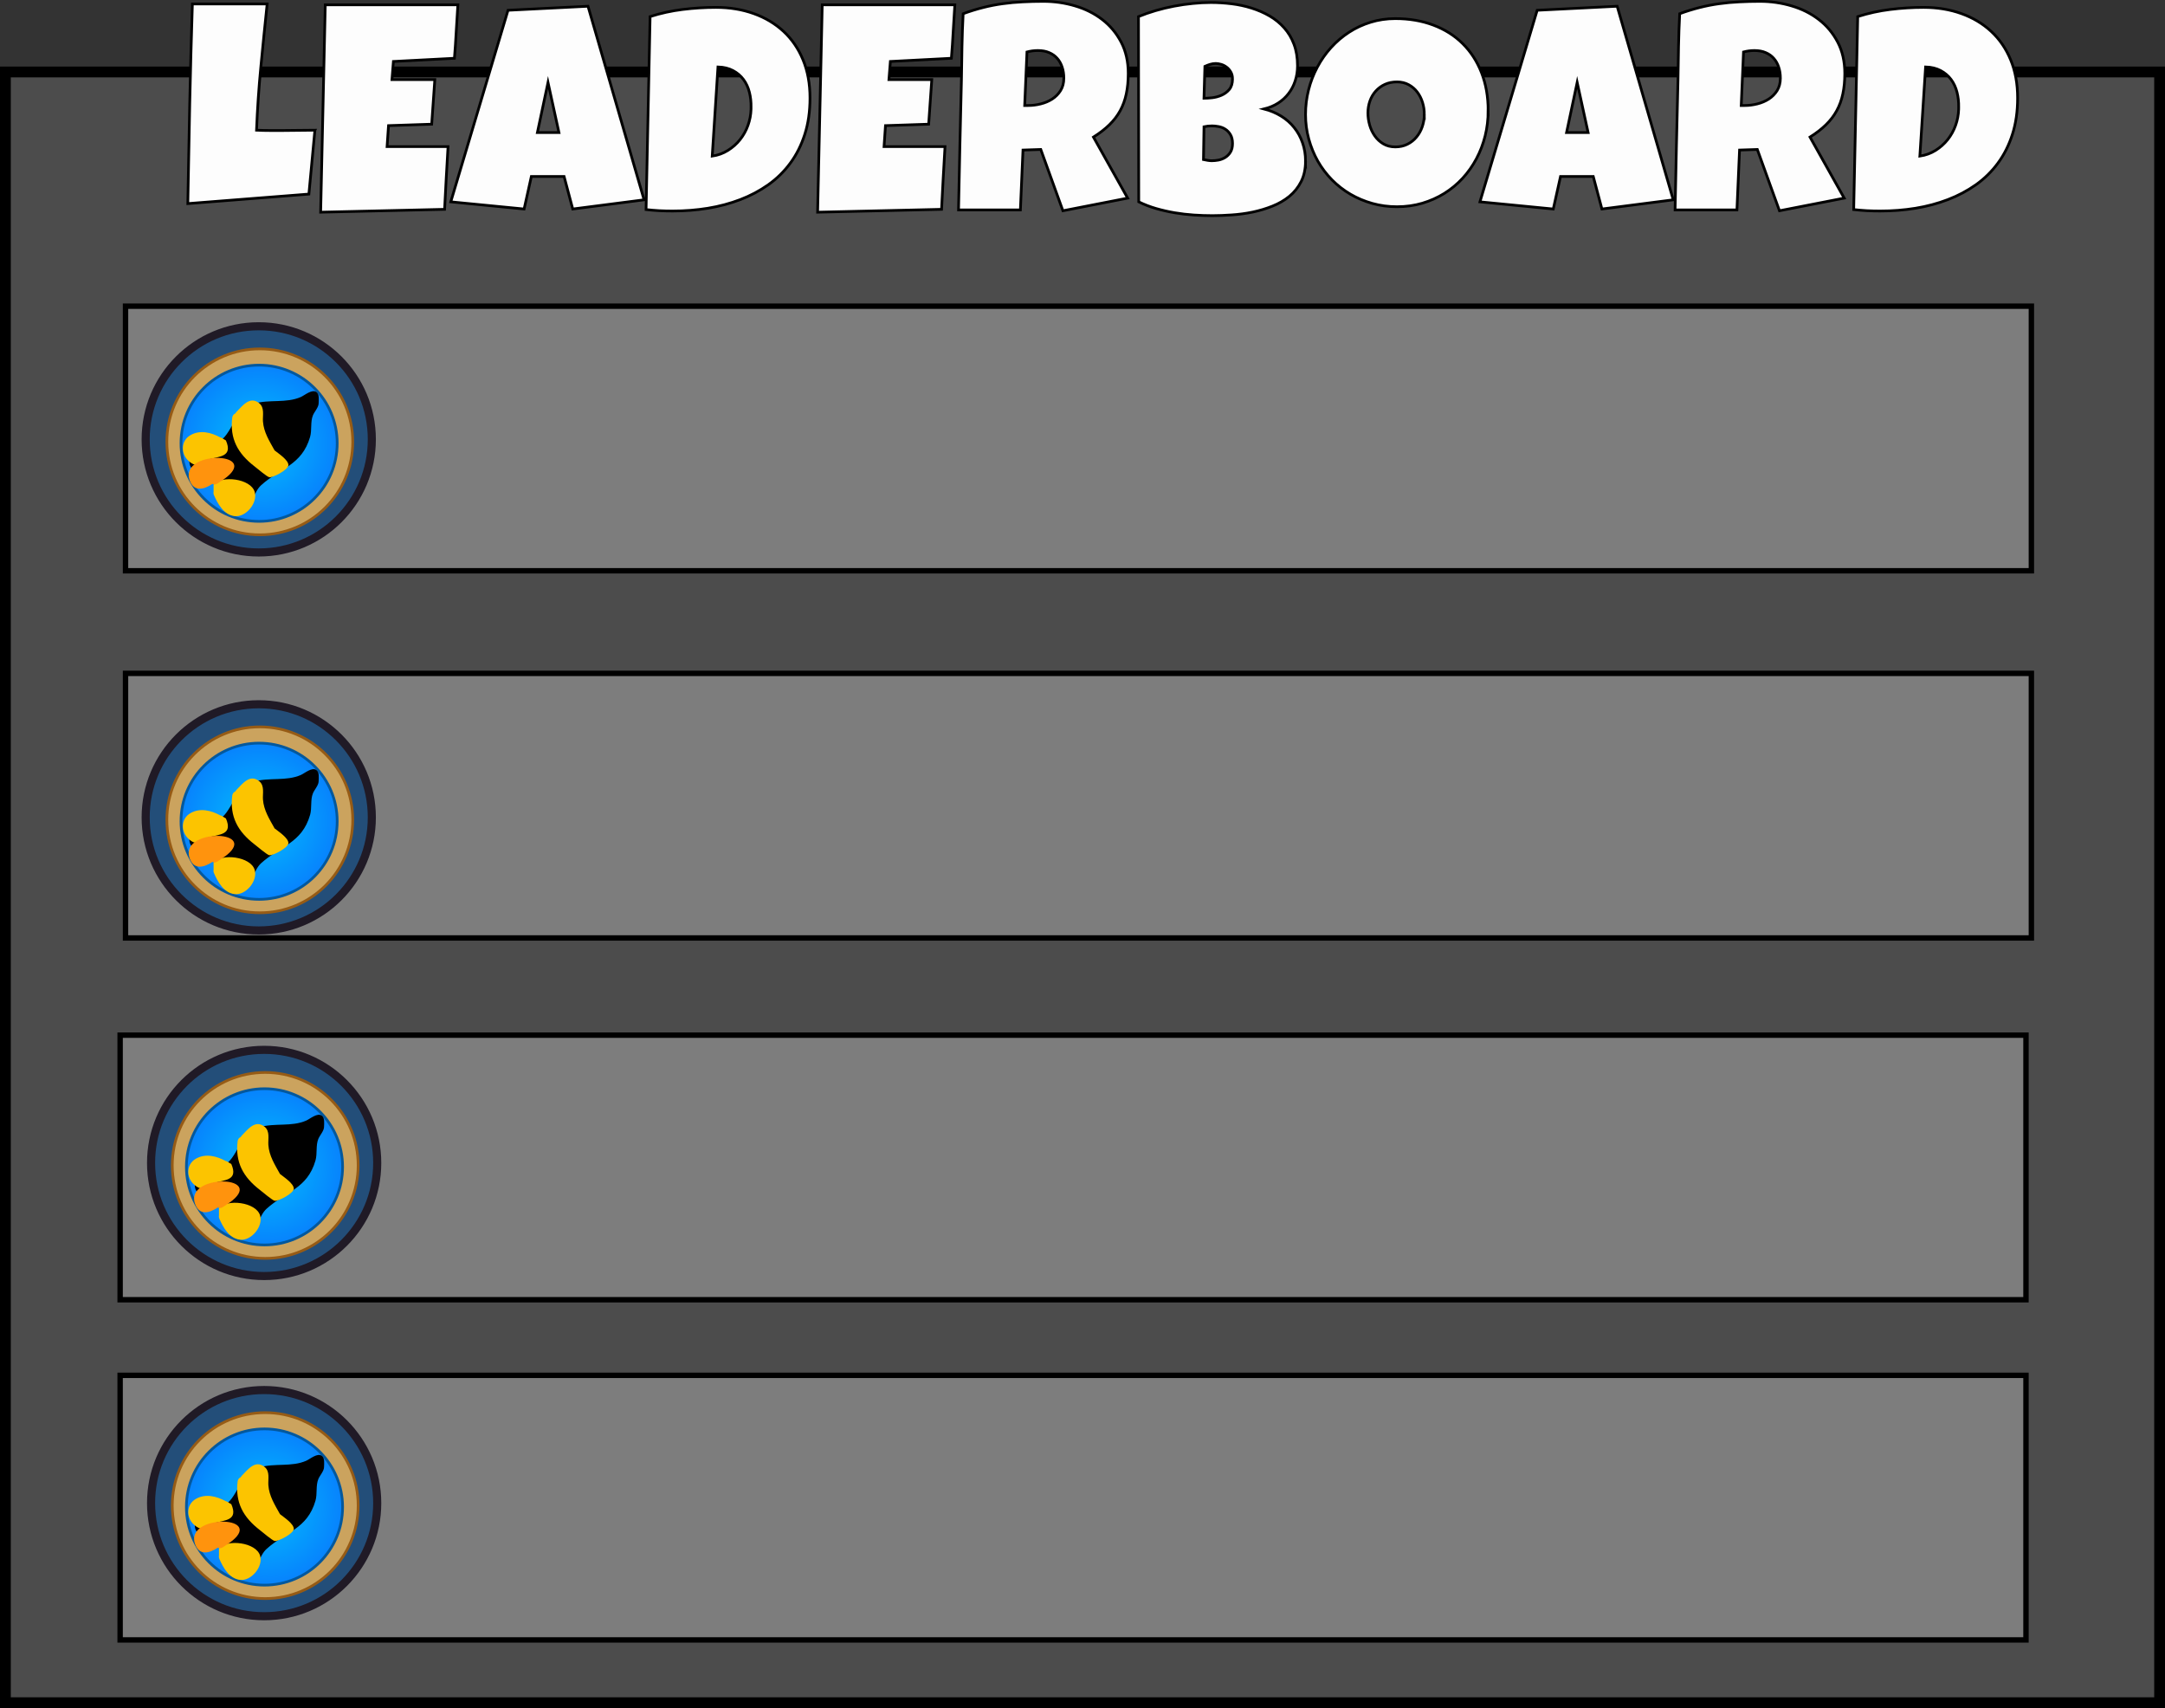 <svg version="1.1" xmlns="http://www.w3.org/2000/svg" xmlns:xlink="http://www.w3.org/1999/xlink" width="401" height="316.328" viewBox="0,0,401,316.328"><rect x="0" y="0" width="401" height="316.328" fill="#333333" stroke="none"/><defs><radialGradient cx="87.49" cy="97.76" r="14.465" gradientUnits="userSpaceOnUse" id="color-1"><stop offset="0" stop-color="#02c0fc"/><stop offset="1" stop-color="#0783fd"/></radialGradient><radialGradient cx="87.49" cy="167.76" r="14.465" gradientUnits="userSpaceOnUse" id="color-2"><stop offset="0" stop-color="#02c0fc"/><stop offset="1" stop-color="#0783fd"/></radialGradient><radialGradient cx="88.49" cy="231.76" r="14.465" gradientUnits="userSpaceOnUse" id="color-3"><stop offset="0" stop-color="#02c0fc"/><stop offset="1" stop-color="#0783fd"/></radialGradient><radialGradient cx="88.49" cy="294.76" r="14.465" gradientUnits="userSpaceOnUse" id="color-4"><stop offset="0" stop-color="#02c0fc"/><stop offset="1" stop-color="#0783fd"/></radialGradient></defs><g transform="translate(-39.5,-15.672)"><g data-paper-data="{&quot;isPaintingLayer&quot;:true}" fill-rule="nonzero" stroke-linejoin="miter" stroke-miterlimit="10" stroke-dasharray="" stroke-dashoffset="0" style="mix-blend-mode: normal"><path d="M40.5,331v-302h399v302z" fill="#4c4c4c" stroke="#000000" stroke-width="2" stroke-linecap="butt"/><path d="M97.823,39.783l-1.111,11.832l-22.425,1.761c0.105,-6.203 0.223,-12.366 0.354,-18.491c0.131,-6.124 0.295,-12.284 0.492,-18.481h13.848c-0.407,3.888 -0.797,7.773 -1.17,11.655c-0.374,3.875 -0.639,7.783 -0.797,11.724c0.833,0.039 1.656,0.059 2.469,0.059c0.82,0 1.649,0 2.488,0c0.99,0 1.964,-0.01 2.921,-0.03c0.964,-0.02 1.941,-0.03 2.931,-0.03zM124.306,16.561c-0.111,1.672 -0.213,3.324 -0.305,4.957c-0.085,1.633 -0.197,3.282 -0.334,4.947l-11.301,0.59l-0.266,3.354h7.937l-0.58,8.262l-7.996,0.266l-0.266,3.885h6.609h4.682c-0.105,1.954 -0.216,3.895 -0.334,5.823c-0.111,1.928 -0.213,3.859 -0.305,5.793l-22.956,0.531l0.856,-38.407zM158.794,52.677l-13.209,1.702l-1.603,-6.019h-6.068l-1.338,6.019l-13.583,-1.328l10.603,-35.476l14.812,-0.747zM143.028,40.216l-2.026,-9.275l-1.967,9.275zM189.526,33.822c0,2.485 -0.321,4.728 -0.964,6.727c-0.636,1.993 -1.528,3.767 -2.675,5.321c-1.141,1.554 -2.501,2.892 -4.082,4.013c-1.58,1.115 -3.311,2.033 -5.193,2.754c-1.882,0.721 -3.885,1.256 -6.009,1.603c-2.118,0.341 -4.298,0.511 -6.541,0.511c-0.833,0 -1.649,-0.02 -2.449,-0.059c-0.8,-0.046 -1.616,-0.115 -2.449,-0.207l0.747,-35.742c1.954,-0.623 3.964,-1.062 6.029,-1.318c2.072,-0.256 4.128,-0.384 6.167,-0.384c2.538,0 4.872,0.384 7.003,1.151c2.131,0.761 3.97,1.859 5.518,3.295c1.547,1.436 2.751,3.193 3.61,5.272c0.859,2.079 1.288,4.432 1.288,7.062zM178.609,35.524c0.02,-0.957 -0.082,-1.879 -0.305,-2.764c-0.223,-0.892 -0.587,-1.679 -1.092,-2.361c-0.505,-0.682 -1.151,-1.233 -1.938,-1.652c-0.78,-0.42 -1.711,-0.646 -2.793,-0.679l-1.062,16.514c1.062,-0.157 2.029,-0.508 2.901,-1.052c0.872,-0.544 1.623,-1.21 2.252,-1.997c0.629,-0.793 1.118,-1.672 1.465,-2.636c0.348,-0.97 0.538,-1.97 0.57,-3zM216.354,16.561c-0.111,1.672 -0.213,3.324 -0.305,4.957c-0.085,1.633 -0.197,3.282 -0.334,4.947l-11.301,0.59l-0.266,3.354h7.937l-0.58,8.262l-7.996,0.266l-0.266,3.885h6.609h4.682c-0.105,1.954 -0.216,3.895 -0.334,5.823c-0.111,1.928 -0.213,3.859 -0.305,5.793l-22.956,0.531l0.856,-38.407zM248.472,29.288c0,1.39 -0.121,2.649 -0.364,3.777c-0.236,1.128 -0.613,2.164 -1.131,3.108c-0.511,0.938 -1.177,1.806 -1.997,2.606c-0.813,0.793 -1.797,1.554 -2.951,2.282l6.334,11.301l-11.989,2.341l-4.101,-11.35l-3.295,0.108l-0.482,11.085h-11.458c0.092,-4.052 0.177,-8.085 0.256,-12.098c0.079,-4.013 0.174,-8.042 0.285,-12.088c0.033,-2.046 0.066,-4.072 0.098,-6.078c0.039,-2.006 0.111,-4.029 0.216,-6.068c1.246,-0.459 2.472,-0.839 3.678,-1.141c1.206,-0.308 2.416,-0.544 3.629,-0.708c1.22,-0.17 2.456,-0.285 3.708,-0.344c1.252,-0.066 2.534,-0.098 3.846,-0.098c2.026,0 3.983,0.282 5.872,0.846c1.895,0.557 3.57,1.397 5.026,2.518c1.456,1.115 2.623,2.508 3.501,4.18c0.879,1.665 1.318,3.606 1.318,5.823zM236.542,30.144c0,-0.747 -0.105,-1.429 -0.315,-2.046c-0.203,-0.623 -0.505,-1.161 -0.905,-1.613c-0.393,-0.452 -0.888,-0.806 -1.485,-1.062c-0.597,-0.262 -1.295,-0.393 -2.095,-0.393c-0.354,0 -0.702,0.023 -1.043,0.069c-0.334,0.046 -0.662,0.111 -0.984,0.197l-0.423,9.914h0.639c0.767,0 1.544,-0.098 2.331,-0.295c0.793,-0.197 1.505,-0.498 2.134,-0.905c0.629,-0.407 1.144,-0.928 1.544,-1.564c0.4,-0.643 0.6,-1.41 0.6,-2.301zM281.309,45.487c0,1.475 -0.272,2.747 -0.816,3.816c-0.538,1.062 -1.259,1.967 -2.164,2.715c-0.905,0.741 -1.947,1.347 -3.128,1.82c-1.18,0.472 -2.41,0.843 -3.688,1.111c-1.279,0.262 -2.564,0.436 -3.855,0.521c-1.285,0.092 -2.488,0.138 -3.61,0.138c-1.095,0 -2.236,-0.039 -3.423,-0.118c-1.18,-0.079 -2.357,-0.216 -3.531,-0.413c-1.167,-0.197 -2.321,-0.459 -3.462,-0.787c-1.134,-0.328 -2.206,-0.741 -3.216,-1.239l-0.049,-34.306c0.99,-0.407 2.042,-0.774 3.157,-1.102c1.121,-0.328 2.262,-0.603 3.423,-0.826c1.167,-0.223 2.328,-0.39 3.482,-0.502c1.154,-0.118 2.272,-0.177 3.354,-0.177c1.265,0 2.541,0.079 3.826,0.236c1.285,0.157 2.521,0.423 3.708,0.797c1.193,0.374 2.305,0.859 3.334,1.456c1.029,0.597 1.931,1.331 2.705,2.203c0.774,0.866 1.377,1.875 1.81,3.029c0.439,1.154 0.659,2.485 0.659,3.993c0,0.997 -0.144,1.931 -0.433,2.803c-0.282,0.866 -0.692,1.646 -1.229,2.341c-0.531,0.695 -1.177,1.285 -1.938,1.77c-0.761,0.485 -1.623,0.846 -2.587,1.082c1.154,0.302 2.206,0.744 3.157,1.328c0.951,0.584 1.757,1.295 2.42,2.134c0.669,0.833 1.184,1.774 1.544,2.823c0.367,1.049 0.551,2.167 0.551,3.354zM267.785,30.301c0,-0.511 -0.108,-0.947 -0.325,-1.308c-0.21,-0.367 -0.472,-0.666 -0.787,-0.895c-0.308,-0.236 -0.646,-0.407 -1.013,-0.511c-0.361,-0.105 -0.685,-0.157 -0.974,-0.157c-0.354,0 -0.702,0.052 -1.043,0.157c-0.334,0.105 -0.659,0.229 -0.974,0.374l-0.167,5.911c0.413,0 0.921,-0.033 1.524,-0.098c0.603,-0.072 1.184,-0.229 1.741,-0.472c0.557,-0.243 1.033,-0.597 1.426,-1.062c0.393,-0.472 0.59,-1.118 0.59,-1.938zM263.999,38.986c-0.518,0 -1.016,0.052 -1.495,0.157l-0.098,6.078c0.262,0.052 0.521,0.102 0.777,0.148c0.262,0.046 0.518,0.069 0.767,0.069c0.367,0 0.774,-0.039 1.22,-0.118c0.446,-0.085 0.862,-0.246 1.249,-0.482c0.393,-0.243 0.718,-0.567 0.974,-0.974c0.262,-0.413 0.393,-0.954 0.393,-1.623c0,-0.675 -0.131,-1.226 -0.393,-1.652c-0.256,-0.426 -0.57,-0.757 -0.944,-0.993c-0.374,-0.243 -0.784,-0.403 -1.229,-0.482c-0.439,-0.085 -0.846,-0.128 -1.22,-0.128zM315.135,36.163c0,1.62 -0.187,3.18 -0.561,4.682c-0.374,1.495 -0.911,2.901 -1.613,4.219c-0.695,1.311 -1.544,2.515 -2.547,3.61c-1.003,1.088 -2.131,2.023 -3.383,2.803c-1.252,0.78 -2.616,1.39 -4.092,1.829c-1.475,0.433 -3.039,0.649 -4.691,0.649c-1.593,0 -3.115,-0.203 -4.564,-0.61c-1.449,-0.407 -2.803,-0.977 -4.062,-1.711c-1.259,-0.741 -2.4,-1.629 -3.423,-2.665c-1.023,-1.043 -1.895,-2.197 -2.616,-3.462c-0.715,-1.272 -1.272,-2.636 -1.672,-4.092c-0.4,-1.456 -0.6,-2.974 -0.6,-4.554c0,-1.547 0.187,-3.062 0.561,-4.544c0.374,-1.482 0.911,-2.878 1.613,-4.19c0.702,-1.318 1.547,-2.528 2.538,-3.629c0.997,-1.102 2.111,-2.052 3.344,-2.852c1.233,-0.8 2.567,-1.42 4.003,-1.859c1.443,-0.446 2.964,-0.669 4.564,-0.669c2.57,0 4.918,0.4 7.042,1.2c2.124,0.8 3.934,1.941 5.429,3.423c1.502,1.482 2.665,3.275 3.492,5.38c0.826,2.105 1.239,4.452 1.239,7.042zM303.312,36.862c0,-0.767 -0.111,-1.508 -0.334,-2.223c-0.223,-0.721 -0.548,-1.361 -0.974,-1.918c-0.426,-0.564 -0.954,-1.016 -1.583,-1.357c-0.629,-0.348 -1.354,-0.521 -2.174,-0.521c-0.833,0 -1.577,0.151 -2.233,0.452c-0.656,0.302 -1.22,0.715 -1.692,1.239c-0.472,0.518 -0.833,1.128 -1.082,1.829c-0.249,0.702 -0.374,1.443 -0.374,2.223c0,0.747 0.105,1.495 0.315,2.242c0.216,0.747 0.538,1.423 0.964,2.026c0.426,0.603 0.954,1.092 1.583,1.465c0.636,0.374 1.37,0.561 2.203,0.561c0.833,0 1.58,-0.164 2.242,-0.492c0.669,-0.334 1.233,-0.78 1.692,-1.338c0.466,-0.557 0.823,-1.2 1.072,-1.928c0.249,-0.728 0.374,-1.482 0.374,-2.262zM349.416,52.677l-13.209,1.702l-1.603,-6.019h-6.068l-1.338,6.019l-13.583,-1.328l10.603,-35.476l14.812,-0.747zM333.65,40.216l-2.026,-9.275l-1.967,9.275zM381.191,29.288c0,1.39 -0.121,2.649 -0.364,3.777c-0.236,1.128 -0.613,2.164 -1.131,3.108c-0.511,0.938 -1.177,1.806 -1.997,2.606c-0.813,0.793 -1.797,1.554 -2.951,2.282l6.334,11.301l-11.989,2.341l-4.101,-11.35l-3.295,0.108l-0.482,11.085h-11.458c0.092,-4.052 0.177,-8.085 0.256,-12.098c0.079,-4.013 0.174,-8.042 0.285,-12.088c0.033,-2.046 0.066,-4.072 0.098,-6.078c0.039,-2.006 0.111,-4.029 0.216,-6.068c1.246,-0.459 2.472,-0.839 3.678,-1.141c1.206,-0.308 2.416,-0.544 3.629,-0.708c1.22,-0.17 2.456,-0.285 3.708,-0.344c1.252,-0.066 2.534,-0.098 3.846,-0.098c2.026,0 3.983,0.282 5.872,0.846c1.895,0.557 3.57,1.397 5.026,2.518c1.456,1.115 2.623,2.508 3.501,4.18c0.879,1.665 1.318,3.606 1.318,5.823zM369.26,30.144c0,-0.747 -0.105,-1.429 -0.315,-2.046c-0.203,-0.623 -0.505,-1.161 -0.905,-1.613c-0.393,-0.452 -0.888,-0.806 -1.485,-1.062c-0.597,-0.262 -1.295,-0.393 -2.095,-0.393c-0.354,0 -0.702,0.023 -1.043,0.069c-0.334,0.046 -0.662,0.111 -0.984,0.197l-0.423,9.914h0.639c0.767,0 1.544,-0.098 2.331,-0.295c0.793,-0.197 1.505,-0.498 2.134,-0.905c0.629,-0.407 1.144,-0.928 1.544,-1.564c0.4,-0.643 0.6,-1.41 0.6,-2.301zM413.201,33.822c0,2.485 -0.321,4.728 -0.964,6.727c-0.636,1.993 -1.528,3.767 -2.675,5.321c-1.141,1.554 -2.501,2.892 -4.082,4.013c-1.58,1.115 -3.311,2.033 -5.193,2.754c-1.882,0.721 -3.885,1.256 -6.009,1.603c-2.118,0.341 -4.298,0.511 -6.541,0.511c-0.833,0 -1.649,-0.02 -2.449,-0.059c-0.8,-0.046 -1.616,-0.115 -2.449,-0.207l0.747,-35.742c1.954,-0.623 3.964,-1.062 6.029,-1.318c2.072,-0.256 4.128,-0.384 6.167,-0.384c2.538,0 4.872,0.384 7.003,1.151c2.131,0.761 3.97,1.859 5.518,3.295c1.547,1.436 2.751,3.193 3.61,5.272c0.859,2.079 1.288,4.432 1.288,7.062zM402.284,35.524c0.02,-0.957 -0.082,-1.879 -0.305,-2.764c-0.223,-0.892 -0.587,-1.679 -1.092,-2.361c-0.505,-0.682 -1.151,-1.233 -1.938,-1.652c-0.78,-0.42 -1.711,-0.646 -2.793,-0.679l-1.062,16.514c1.062,-0.157 2.029,-0.508 2.901,-1.052c0.872,-0.544 1.623,-1.21 2.252,-1.997c0.629,-0.793 1.118,-1.672 1.465,-2.636c0.348,-0.97 0.538,-1.97 0.57,-3z" fill="#fdfdfd" stroke="#000000" stroke-width="0.5" stroke-linecap="square"/><path d="M62.75,121.375v-49h353v49z" fill="#7d7d7d" stroke="#000000" stroke-width="1" stroke-linecap="butt"/><path d="M62.75,189.375v-49h353v49z" fill="#7d7d7d" stroke="#000000" stroke-width="1" stroke-linecap="butt"/><path d="M61.75,256.375v-49h353v49z" fill="#7d7d7d" stroke="#000000" stroke-width="1" stroke-linecap="butt"/><path d="M61.75,319.375v-49h353v49z" fill="#7d7d7d" stroke="#000000" stroke-width="1" stroke-linecap="butt"/><g stroke-linecap="butt"><path d="M108.369,97.04c0,11.567 -9.377,20.944 -20.944,20.944c-11.567,0 -20.944,-9.377 -20.944,-20.944c0,-11.567 9.377,-20.944 20.944,-20.944c11.567,0 20.944,9.377 20.944,20.944z" fill="#234e79" stroke="#201a26" stroke-width="1.5"/><path d="M104.835,97.499c0,9.507 -7.707,17.214 -17.214,17.214c-9.507,0 -17.214,-7.707 -17.214,-17.214c0,-9.507 7.707,-17.214 17.214,-17.214c9.507,0 17.214,7.707 17.214,17.214z" fill="#cba35e" stroke="#965b15" stroke-width="0.5"/><path d="M101.955,97.76c0,7.989 -6.476,14.465 -14.465,14.465c-7.989,0 -14.465,-6.476 -14.465,-14.465c0,-7.989 6.476,-14.465 14.465,-14.465c7.989,0 14.465,6.476 14.465,14.465z" fill="url(#color-1)" stroke="#03589d" stroke-width="0.5"/><path d="M86.534,90.418c2.915,-0.829 5.945,-0.029 8.688,-1.225c0.695,-0.303 2.07,-1.515 2.882,-0.909c0.578,0.431 0.431,1.404 0.411,2.125c-0.02,0.701 -0.784,1.53 -1.042,2.149c-0.516,1.238 -0.172,2.709 -0.535,4.017c-1.52,5.286 -5.552,5.769 -9.063,8.948c-1.412,1.279 -1.533,3.592 -3.1,4.631c-2.133,1.415 -3.995,-0.052 -4.957,-1.872c-0.039,-0.135 -0.608,-2.083 -0.623,-2.198c-0.073,-0.567 0.741,-1.293 0.324,-1.685c-1.245,-1.168 -5.633,-0.401 -4.852,-4.155c0.722,-3.469 4.227,-1.825 6.015,-3.263c1.048,-0.843 2.013,-3.028 2.775,-4.175c0.41,-0.609 0.878,-1.183 1.395,-1.705l0.893,-0.569c0,0 0.386,-0.232 0.787,-0.112z" fill="#000000" stroke="none" stroke-width="0.5"/><path d="M83.053,92.268l0.241,-0.314c1.085,-1.085 2.474,-3.024 4.22,-1.609c1.026,0.832 0.616,2.27 0.69,3.349c0.14,2.039 1.197,3.653 2.152,5.386c0.693,0.559 2.596,1.785 2.558,2.749c-0.033,0.845 -2.835,2.318 -3.534,2.221c-0.407,-0.057 -2.336,-1.698 -2.729,-2.001c-3.117,-2.398 -4.617,-5.137 -4.133,-9.056c0,0 0.069,-0.551 0.535,-0.725z" fill="#fcc400" stroke="none" stroke-width="0.5"/><path d="M79.06,106.742l0,-1.302c1.394,-1.779 6.886,-1.185 7.618,1.342c0.593,2.047 -1.653,4.725 -3.727,4.475c-2.018,-0.244 -3.129,-2.292 -3.838,-3.931c0,0 -0.12,-0.281 -0.054,-0.583z" fill="#fcc400" stroke="none" stroke-width="0.5"/><path d="M80.306,96.68c0.098,0.013 0.161,0.034 0.161,0.034l0.88,0.531c1.314,3.06 -1.174,2.915 -3.289,3.518c-1.613,0.46 -1.894,1.781 -3.601,0.294c-1.505,-1.312 -1.5,-3.755 0.32,-4.797c1.811,-1.036 3.867,-0.484 5.528,0.42z" fill="#fcc400" stroke="none" stroke-width="0.5"/><path d="M78.845,105.283c-1.542,1.03 -3.42,1.562 -4.214,-0.663c-1.952,-5.473 12.702,-5.376 6.903,-0.624c-0.549,0.45 -1.171,0.801 -1.748,1.214c0,0 -0.483,0.345 -0.941,0.073z" fill="#ff930d" stroke="none" stroke-width="0.5"/></g><g stroke-linecap="butt"><path d="M108.369,167.04c0,11.567 -9.377,20.944 -20.944,20.944c-11.567,0 -20.944,-9.377 -20.944,-20.944c0,-11.567 9.377,-20.944 20.944,-20.944c11.567,0 20.944,9.377 20.944,20.944z" fill="#234e79" stroke="#201a26" stroke-width="1.5"/><path d="M104.835,167.499c0,9.507 -7.707,17.214 -17.214,17.214c-9.507,0 -17.214,-7.707 -17.214,-17.214c0,-9.507 7.707,-17.214 17.214,-17.214c9.507,0 17.214,7.707 17.214,17.214z" fill="#cba35e" stroke="#965b15" stroke-width="0.5"/><path d="M101.955,167.76c0,7.989 -6.476,14.465 -14.465,14.465c-7.989,0 -14.465,-6.476 -14.465,-14.465c0,-7.989 6.476,-14.465 14.465,-14.465c7.989,0 14.465,6.476 14.465,14.465z" fill="url(#color-2)" stroke="#03589d" stroke-width="0.5"/><path d="M86.534,160.418c2.915,-0.829 5.945,-0.029 8.688,-1.225c0.695,-0.303 2.07,-1.515 2.882,-0.909c0.578,0.431 0.431,1.404 0.411,2.125c-0.02,0.701 -0.784,1.53 -1.042,2.149c-0.516,1.238 -0.172,2.709 -0.535,4.017c-1.52,5.286 -5.552,5.769 -9.063,8.948c-1.412,1.279 -1.533,3.592 -3.1,4.631c-2.133,1.415 -3.995,-0.052 -4.957,-1.872c-0.039,-0.135 -0.608,-2.083 -0.623,-2.199c-0.073,-0.567 0.741,-1.293 0.324,-1.685c-1.245,-1.168 -5.633,-0.401 -4.852,-4.155c0.722,-3.469 4.227,-1.825 6.015,-3.263c1.048,-0.843 2.013,-3.028 2.775,-4.175c0.41,-0.609 0.878,-1.183 1.395,-1.705l0.893,-0.569c0,0 0.386,-0.232 0.787,-0.112z" fill="#000000" stroke="none" stroke-width="0.5"/><path d="M83.053,162.268l0.241,-0.314c1.085,-1.085 2.474,-3.024 4.22,-1.609c1.026,0.832 0.616,2.27 0.69,3.349c0.14,2.039 1.197,3.653 2.152,5.386c0.693,0.559 2.596,1.785 2.558,2.749c-0.033,0.845 -2.835,2.318 -3.534,2.221c-0.407,-0.057 -2.336,-1.698 -2.729,-2.001c-3.117,-2.398 -4.617,-5.137 -4.133,-9.056c0,0 0.069,-0.551 0.535,-0.725z" fill="#fcc400" stroke="none" stroke-width="0.5"/><path d="M79.06,176.742l0,-1.302c1.394,-1.779 6.886,-1.185 7.618,1.342c0.593,2.047 -1.653,4.725 -3.727,4.475c-2.018,-0.244 -3.129,-2.292 -3.838,-3.931c0,0 -0.12,-0.281 -0.054,-0.583z" fill="#fcc400" stroke="none" stroke-width="0.5"/><path d="M80.306,166.68c0.098,0.013 0.161,0.034 0.161,0.034l0.88,0.531c1.314,3.06 -1.174,2.915 -3.289,3.518c-1.613,0.46 -1.894,1.781 -3.601,0.294c-1.505,-1.312 -1.5,-3.755 0.32,-4.797c1.811,-1.036 3.867,-0.484 5.528,0.42z" fill="#fcc400" stroke="none" stroke-width="0.5"/><path d="M78.845,175.283c-1.542,1.03 -3.42,1.562 -4.214,-0.663c-1.952,-5.473 12.702,-5.376 6.903,-0.624c-0.549,0.45 -1.171,0.801 -1.748,1.214c0,0 -0.483,0.345 -0.941,0.073z" fill="#ff930d" stroke="none" stroke-width="0.5"/></g><g stroke-linecap="butt"><path d="M109.369,231.04c0,11.567 -9.377,20.944 -20.944,20.944c-11.567,0 -20.944,-9.377 -20.944,-20.944c0,-11.567 9.377,-20.944 20.944,-20.944c11.567,0 20.944,9.377 20.944,20.944z" fill="#234e79" stroke="#201a26" stroke-width="1.5"/><path d="M105.835,231.499c0,9.507 -7.707,17.214 -17.214,17.214c-9.507,0 -17.214,-7.707 -17.214,-17.214c0,-9.507 7.707,-17.214 17.214,-17.214c9.507,0 17.214,7.707 17.214,17.214z" fill="#cba35e" stroke="#965b15" stroke-width="0.5"/><path d="M102.955,231.76c0,7.989 -6.476,14.465 -14.465,14.465c-7.989,0 -14.465,-6.476 -14.465,-14.465c0,-7.989 6.476,-14.465 14.465,-14.465c7.989,0 14.465,6.476 14.465,14.465z" fill="url(#color-3)" stroke="#03589d" stroke-width="0.5"/><path d="M87.534,224.418c2.915,-0.829 5.945,-0.029 8.688,-1.225c0.695,-0.303 2.07,-1.515 2.882,-0.909c0.578,0.431 0.431,1.404 0.411,2.125c-0.02,0.701 -0.784,1.53 -1.042,2.149c-0.516,1.238 -0.172,2.709 -0.535,4.017c-1.52,5.286 -5.552,5.769 -9.063,8.948c-1.412,1.279 -1.533,3.592 -3.1,4.631c-2.133,1.415 -3.995,-0.052 -4.957,-1.872c-0.039,-0.135 -0.608,-2.083 -0.623,-2.199c-0.073,-0.567 0.741,-1.293 0.324,-1.685c-1.245,-1.168 -5.633,-0.401 -4.852,-4.155c0.722,-3.469 4.227,-1.825 6.015,-3.263c1.048,-0.843 2.013,-3.028 2.775,-4.175c0.41,-0.609 0.878,-1.183 1.395,-1.705l0.893,-0.569c0,0 0.386,-0.232 0.787,-0.112z" fill="#000000" stroke="none" stroke-width="0.5"/><path d="M84.053,226.268l0.241,-0.314c1.085,-1.085 2.474,-3.024 4.22,-1.609c1.026,0.832 0.616,2.27 0.69,3.349c0.14,2.039 1.197,3.653 2.152,5.386c0.693,0.559 2.596,1.785 2.558,2.749c-0.033,0.845 -2.835,2.318 -3.534,2.221c-0.407,-0.057 -2.336,-1.698 -2.729,-2.001c-3.117,-2.398 -4.617,-5.137 -4.133,-9.056c0,0 0.069,-0.551 0.535,-0.725z" fill="#fcc400" stroke="none" stroke-width="0.5"/><path d="M80.06,240.742l0,-1.302c1.394,-1.779 6.886,-1.185 7.618,1.342c0.593,2.047 -1.653,4.725 -3.727,4.475c-2.018,-0.244 -3.129,-2.292 -3.838,-3.931c0,0 -0.12,-0.281 -0.054,-0.583z" fill="#fcc400" stroke="none" stroke-width="0.5"/><path d="M81.306,230.68c0.098,0.013 0.161,0.034 0.161,0.034l0.88,0.531c1.314,3.06 -1.174,2.915 -3.289,3.518c-1.613,0.46 -1.894,1.781 -3.601,0.294c-1.505,-1.312 -1.5,-3.755 0.32,-4.797c1.811,-1.036 3.867,-0.484 5.528,0.42z" fill="#fcc400" stroke="none" stroke-width="0.5"/><path d="M79.845,239.283c-1.542,1.03 -3.42,1.562 -4.214,-0.663c-1.952,-5.473 12.702,-5.376 6.903,-0.624c-0.549,0.45 -1.171,0.801 -1.748,1.214c0,0 -0.483,0.345 -0.941,0.073z" fill="#ff930d" stroke="none" stroke-width="0.5"/></g><g stroke-linecap="butt"><path d="M109.369,294.04c0,11.567 -9.377,20.944 -20.944,20.944c-11.567,0 -20.944,-9.377 -20.944,-20.944c0,-11.567 9.377,-20.944 20.944,-20.944c11.567,0 20.944,9.377 20.944,20.944z" fill="#234e79" stroke="#201a26" stroke-width="1.5"/><path d="M105.835,294.499c0,9.507 -7.707,17.214 -17.214,17.214c-9.507,0 -17.214,-7.707 -17.214,-17.214c0,-9.507 7.707,-17.214 17.214,-17.214c9.507,0 17.214,7.707 17.214,17.214z" fill="#cba35e" stroke="#965b15" stroke-width="0.5"/><path d="M102.955,294.76c0,7.989 -6.476,14.465 -14.465,14.465c-7.989,0 -14.465,-6.476 -14.465,-14.465c0,-7.989 6.476,-14.465 14.465,-14.465c7.989,0 14.465,6.476 14.465,14.465z" fill="url(#color-4)" stroke="#03589d" stroke-width="0.5"/><path d="M87.534,287.418c2.915,-0.829 5.945,-0.029 8.688,-1.225c0.695,-0.303 2.07,-1.515 2.882,-0.909c0.578,0.431 0.431,1.404 0.411,2.125c-0.02,0.701 -0.784,1.53 -1.042,2.149c-0.516,1.238 -0.172,2.709 -0.535,4.017c-1.52,5.286 -5.552,5.769 -9.063,8.948c-1.412,1.279 -1.533,3.592 -3.1,4.631c-2.133,1.415 -3.995,-0.052 -4.957,-1.872c-0.039,-0.135 -0.608,-2.083 -0.623,-2.199c-0.073,-0.567 0.741,-1.293 0.324,-1.685c-1.245,-1.168 -5.633,-0.401 -4.852,-4.155c0.722,-3.469 4.227,-1.825 6.015,-3.263c1.048,-0.843 2.013,-3.028 2.775,-4.175c0.41,-0.609 0.878,-1.183 1.395,-1.705l0.893,-0.569c0,0 0.386,-0.232 0.787,-0.112z" fill="#000000" stroke="none" stroke-width="0.5"/><path d="M84.053,289.268l0.241,-0.314c1.085,-1.085 2.474,-3.024 4.22,-1.609c1.026,0.832 0.616,2.27 0.69,3.349c0.14,2.039 1.197,3.653 2.152,5.386c0.693,0.559 2.596,1.785 2.558,2.749c-0.033,0.845 -2.835,2.318 -3.534,2.221c-0.407,-0.057 -2.336,-1.698 -2.729,-2.001c-3.117,-2.398 -4.617,-5.137 -4.133,-9.056c0,0 0.069,-0.551 0.535,-0.725z" fill="#fcc400" stroke="none" stroke-width="0.5"/><path d="M80.06,303.742l0,-1.302c1.394,-1.779 6.886,-1.185 7.618,1.342c0.593,2.047 -1.653,4.725 -3.727,4.475c-2.018,-0.244 -3.129,-2.292 -3.838,-3.931c0,0 -0.12,-0.281 -0.054,-0.583z" fill="#fcc400" stroke="none" stroke-width="0.5"/><path d="M81.306,293.68c0.098,0.013 0.161,0.034 0.161,0.034l0.88,0.531c1.314,3.06 -1.174,2.915 -3.289,3.518c-1.613,0.46 -1.894,1.781 -3.601,0.294c-1.505,-1.312 -1.5,-3.755 0.32,-4.797c1.811,-1.036 3.867,-0.484 5.528,0.42z" fill="#fcc400" stroke="none" stroke-width="0.5"/><path d="M79.845,302.283c-1.542,1.03 -3.42,1.562 -4.214,-0.663c-1.952,-5.473 12.702,-5.376 6.903,-0.624c-0.549,0.45 -1.171,0.801 -1.748,1.214c0,0 -0.483,0.345 -0.941,0.073z" fill="#ff930d" stroke="none" stroke-width="0.5"/></g></g></g></svg>